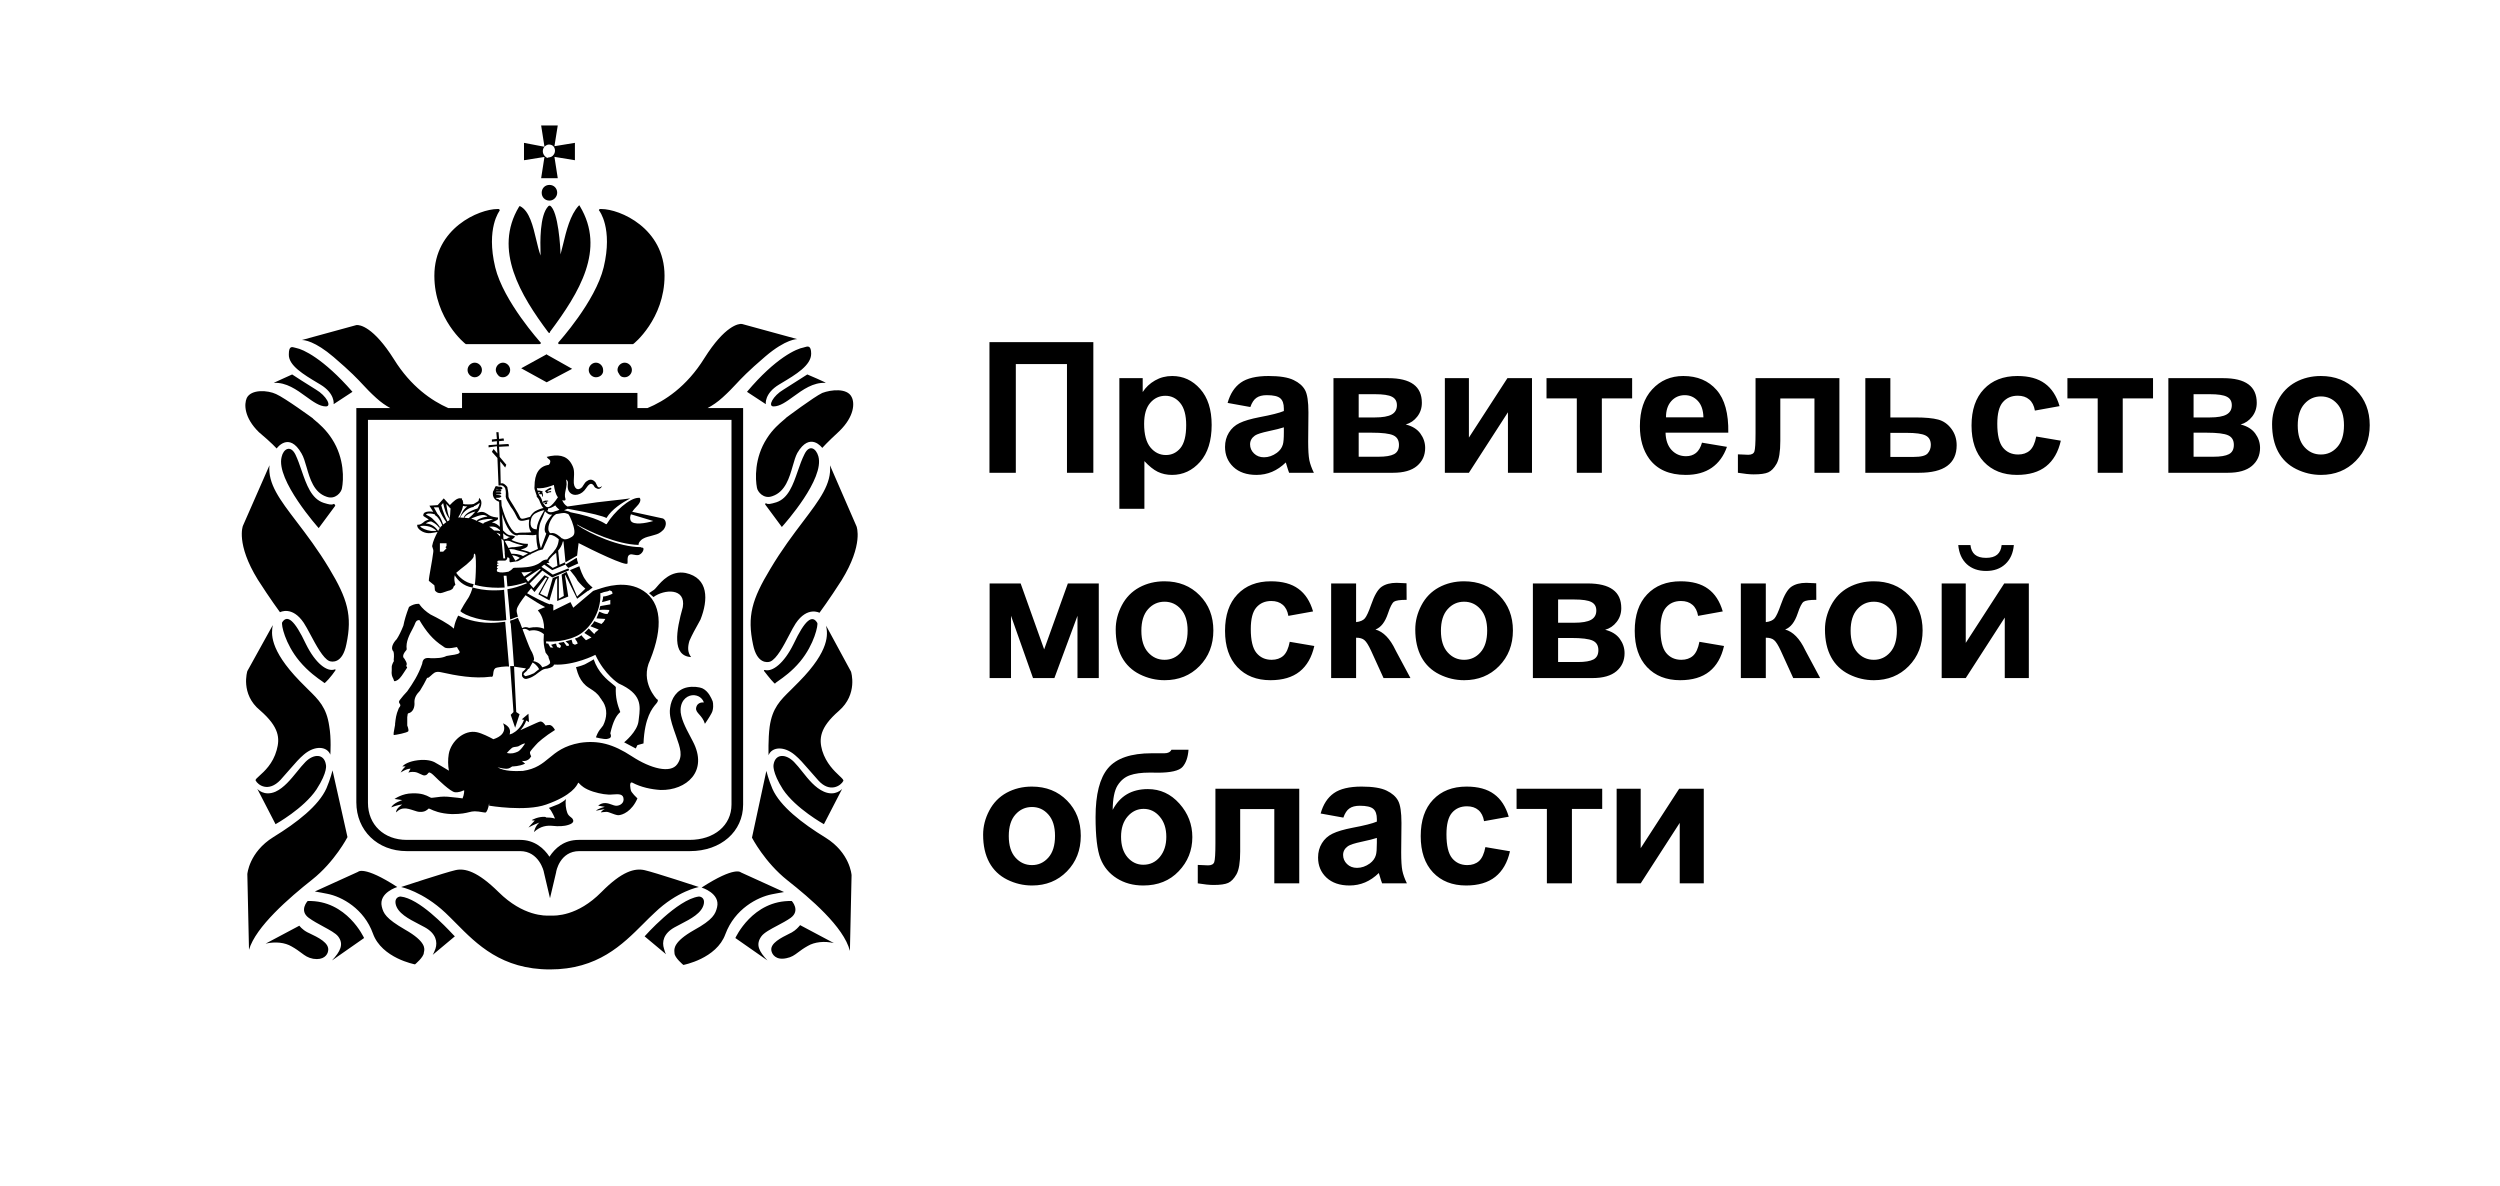 <?xml version="1.0" encoding="UTF-8"?> <svg xmlns="http://www.w3.org/2000/svg" width="137" height="65" viewBox="0 0 137 65" fill="none"><g clip-path="url(#clip0_4505_5608)"><path fill-rule="evenodd" clip-rule="evenodd" d="M29.655 9.764H30.565L30.383 8.596L31.505 8.78V7.828L30.383 8.012L30.565 6.875H29.655L29.837 8.043L28.715 7.828V8.78L29.836 8.601L29.655 9.764ZM29.746 8.289C29.746 8.197 29.776 8.104 29.837 8.043C29.897 7.981 29.988 7.92 30.079 7.92C30.17 7.92 30.261 7.951 30.322 8.012C30.383 8.074 30.413 8.166 30.413 8.258C30.413 8.35 30.383 8.443 30.291 8.535C30.231 8.596 30.14 8.627 30.049 8.627C30.019 8.689 29.928 8.627 29.867 8.566C29.806 8.504 29.746 8.412 29.746 8.289ZM29.958 19.414L28.563 20.182L29.958 20.95L31.353 20.212L29.988 19.444L29.958 19.414ZM23.136 28.809V28.817C23.136 28.817 23.625 28.765 23.915 29.094H23.621C23.348 29.063 23.105 28.94 23.015 28.848C23.063 28.838 23.102 28.825 23.136 28.809ZM23.624 28.573C23.657 28.586 23.933 28.709 24.076 28.94L24.106 28.879C23.983 28.691 23.818 28.533 23.725 28.449C23.692 28.404 23.601 28.331 23.348 28.202C23.348 28.171 23.378 28.171 23.378 28.171C23.465 28.113 23.691 28.139 23.843 28.194L23.833 28.233C23.833 28.233 24.03 28.29 24.234 28.788C24.168 28.848 24.11 28.91 24.076 28.971C24.06 29.002 24.04 29.04 24.017 29.083L24.012 29.094H24.008C23.796 28.77 23.517 28.696 23.331 28.685C23.412 28.631 23.496 28.579 23.624 28.573ZM24.035 27.803C24.116 28.12 24.362 28.481 24.46 28.613C24.406 28.65 24.345 28.695 24.285 28.744C24.171 28.399 24.06 28.241 23.979 28.17L23.773 27.803H24.035ZM24.284 27.568C24.336 27.811 24.45 28.264 24.638 28.424C24.628 28.477 24.621 28.51 24.621 28.51C24.621 28.51 24.58 28.534 24.52 28.573C24.434 28.417 24.246 27.988 24.18 27.686L24.284 27.568ZM24.682 27.864L24.696 27.85C24.689 27.883 24.684 27.919 24.682 27.956C24.682 28.123 24.66 28.29 24.643 28.396C24.552 28.25 24.504 27.939 24.462 27.671L24.453 27.611L24.682 27.864ZM24.439 30.077L24.409 30.108L24.379 30.139L24.349 30.169L24.318 30.2L24.288 30.23H24.258H24.227H24.197H24.167H24.136H24.106V30.2V30.169V30.139V30.108V30.077V30.047V30.016V29.985V29.954V29.924V29.893V29.862V29.831V29.8V29.77H24.136H24.167H24.197H24.227H24.258H24.288H24.318H24.349H24.379H24.409H24.439H24.47V29.8V29.831V29.862V29.893V29.924L24.439 29.954L24.409 29.985L24.47 30.047L24.439 30.077ZM25.373 27.722C25.421 27.74 25.511 27.751 25.611 27.755C25.411 27.881 25.295 28.137 25.228 28.294C25.211 28.312 25.194 28.339 25.182 28.36C25.136 28.357 25.107 28.356 25.107 28.356C25.107 28.356 25.322 28.037 25.373 27.722ZM25.944 27.741C25.991 27.733 26.028 27.723 26.046 27.711C26.117 27.675 26.167 27.639 26.208 27.61C26.238 27.588 26.264 27.57 26.289 27.557C26.289 27.613 26.252 27.725 26.169 27.862C25.958 27.93 25.474 28.106 25.415 28.374C25.343 28.369 25.274 28.365 25.22 28.362C25.31 28.163 25.572 27.828 25.986 27.772L25.944 27.741ZM26.653 28.264C26.671 28.276 26.688 28.289 26.706 28.303L26.713 28.308C26.336 28.354 26.137 28.51 26.137 28.51L26.159 28.553C26.01 28.485 25.882 28.43 25.834 28.418C25.83 28.416 25.823 28.415 25.816 28.413C26.411 28.172 26.502 28.203 26.653 28.264ZM26.976 28.44L26.984 28.441C26.995 28.444 27.005 28.447 27.017 28.448C26.972 28.464 26.92 28.486 26.868 28.509C26.814 28.532 26.76 28.556 26.714 28.571C26.491 28.656 26.473 28.663 26.495 28.711C26.395 28.663 26.286 28.611 26.184 28.564C26.255 28.534 26.569 28.415 26.976 28.44ZM27.399 29.052L27.4 29.096C27.297 29.075 27.18 29.072 27.077 29.074C26.982 28.989 26.884 28.911 26.805 28.865C27.086 28.826 27.24 28.902 27.399 29.052ZM27.409 29.396C27.361 29.346 27.288 29.272 27.206 29.193C27.274 29.213 27.343 29.24 27.405 29.272L27.409 29.396ZM27.684 30.722C27.775 30.692 27.805 30.599 27.805 30.538C27.809 30.537 27.812 30.538 27.816 30.537C27.852 30.544 27.889 30.563 27.92 30.607C27.925 30.635 27.923 30.667 27.921 30.697C27.919 30.732 27.917 30.765 27.927 30.784L27.957 30.815L28.381 30.753C28.724 30.556 28.898 30.457 29.038 30.384H29.079C29.097 30.366 29.104 30.358 29.107 30.349C29.22 30.293 29.323 30.247 29.503 30.169L29.746 30.108L30.112 29.309H30.14C30.319 29.309 30.511 29.454 30.622 29.554C30.599 29.872 30.466 30.085 30.383 30.169C30.352 30.23 30.291 30.293 30.231 30.354C30.14 30.446 30.049 30.538 29.988 30.661C29.837 30.661 29.715 30.722 29.625 30.815C29.602 30.826 29.579 30.842 29.555 30.859C29.515 30.887 29.469 30.918 29.412 30.937C29.104 31.094 28.618 31.104 28.342 31.11C28.238 31.112 28.164 31.113 28.139 31.122C28.116 31.133 28.102 31.148 28.084 31.168C28.054 31.202 28.011 31.248 27.896 31.307C27.866 31.337 27.835 31.337 27.805 31.337C27.654 31.367 27.441 31.398 27.29 31.337C27.259 31.337 27.229 31.307 27.229 31.275V31.244C27.229 31.244 27.229 31.183 27.259 31.183C27.259 31.183 27.29 31.183 27.29 31.152C27.29 31.152 27.229 31.152 27.229 31.091C27.229 31.033 27.266 31.024 27.292 31.017C27.308 31.013 27.32 31.01 27.32 30.999C27.32 30.968 27.229 30.968 27.229 30.968C27.229 30.937 27.259 30.876 27.259 30.876H27.32V30.845C27.32 30.845 27.229 30.876 27.259 30.753C27.259 30.753 27.29 30.722 27.32 30.722H27.684ZM27.57 29.597L27.604 29.649L27.662 30.293C27.659 30.293 27.657 30.293 27.654 30.293L27.684 30.599H27.581L27.477 29.518L27.57 29.597ZM27.933 29.65C28.113 29.742 28.446 29.849 28.685 29.893C28.595 29.923 28.445 29.953 28.206 29.984C28.148 29.981 27.999 29.979 27.868 30.032L27.663 29.652C27.726 29.625 27.83 29.625 27.933 29.65ZM27.597 29.567L27.59 29.57L27.571 29.221C27.683 29.324 27.805 29.41 27.957 29.431C27.942 29.431 27.926 29.439 27.911 29.447C27.896 29.454 27.881 29.462 27.866 29.462L27.805 29.493V29.522C27.733 29.526 27.664 29.54 27.613 29.56L27.593 29.524L27.597 29.567ZM28.487 30.572C28.405 30.621 28.328 30.672 28.26 30.722L28.239 30.72C28.204 30.665 28.132 30.55 28.062 30.423C28.186 30.438 28.347 30.477 28.487 30.572ZM28.021 30.346C27.984 30.274 27.95 30.203 27.927 30.139L27.902 30.094C27.969 30.082 28.048 30.092 28.113 30.1C28.137 30.103 28.159 30.106 28.178 30.107C28.204 30.119 28.245 30.131 28.311 30.149C28.332 30.155 28.355 30.162 28.381 30.169C28.512 30.196 28.8 30.268 28.936 30.327C28.84 30.374 28.747 30.422 28.659 30.472C28.456 30.358 28.188 30.343 28.021 30.346ZM28.321 29.339C28.351 29.339 28.381 29.339 28.412 29.309H28.745C28.803 29.309 28.873 29.314 28.945 29.318L28.946 29.318C29.106 29.329 29.279 29.34 29.37 29.304C29.378 29.306 29.385 29.307 29.391 29.307C29.385 29.579 29.417 29.831 29.48 30.081C29.338 30.14 29.192 30.204 29.049 30.272C28.965 30.226 28.797 30.175 28.533 30.108C28.715 30.077 28.836 30.016 28.897 29.954C28.927 29.893 28.927 29.862 28.927 29.862V29.8H28.867C28.574 29.8 28.226 29.686 28.038 29.595L28.044 29.571C28.152 29.506 28.23 29.401 28.23 29.401C28.23 29.401 28.109 29.339 28.017 29.339C27.829 29.339 27.712 29.218 27.581 29.083L27.563 29.063L27.514 28.169C27.749 28.969 28.058 29.339 28.321 29.339ZM29.102 28.448H29.109V28.418C29.14 28.294 29.261 28.172 29.322 28.141C29.561 28.01 29.733 27.971 29.831 27.959L29.746 28.111C29.685 28.202 29.503 28.541 29.443 28.786C29.429 28.863 29.419 28.938 29.411 29.012L29.405 29.011C29.268 28.997 28.98 28.967 29.102 28.448ZM29.716 27.465L29.707 27.437C29.679 27.349 29.643 27.238 29.534 27.127V27.096C29.514 27.057 29.495 27.008 29.478 26.957C29.485 26.962 29.493 26.968 29.503 26.973H29.595C29.579 26.988 29.572 27.004 29.564 27.019C29.556 27.035 29.549 27.05 29.534 27.065C29.564 27.096 29.625 27.096 29.655 27.065L29.685 27.096C29.746 27.281 29.776 27.281 29.746 27.065C29.746 27.05 29.738 27.035 29.731 27.019C29.723 27.004 29.716 26.988 29.716 26.973C29.746 26.943 29.746 26.912 29.685 26.912C29.598 26.882 29.539 26.881 29.454 26.881C29.44 26.834 29.429 26.789 29.422 26.749C29.471 26.758 29.524 26.758 29.564 26.758C29.837 26.758 30.11 26.666 30.352 26.573C30.39 26.822 30.44 27.082 30.574 27.251C30.165 27.864 29.986 27.862 29.867 27.711C29.807 27.649 29.746 27.557 29.716 27.465ZM30.413 28.018C30.221 28.102 30.054 28.084 29.956 27.966L30.019 27.987L30.039 27.861C30.169 27.848 30.303 27.783 30.43 27.693C30.473 27.773 30.573 27.862 30.656 27.936L30.657 27.936C30.58 27.97 30.486 28 30.413 28.018ZM29.936 29.239L29.655 30.016L29.631 30.024C29.526 29.652 29.479 29.274 29.564 28.817C29.583 28.684 29.66 28.516 29.723 28.377C29.761 28.292 29.795 28.218 29.807 28.171L29.867 28.018C29.972 28.125 30.078 28.231 30.261 28.197L30.231 28.233C30.231 28.233 29.898 28.602 29.867 28.848C29.814 29.083 29.876 29.19 29.936 29.239ZM30.898 28.111C30.979 28.111 31.046 28.138 31.091 28.156C31.114 28.165 31.131 28.171 31.141 28.171C31.262 28.326 31.444 28.786 31.474 29.063C31.505 29.339 31.383 29.401 31.201 29.493C31.141 29.524 31.05 29.555 30.959 29.555C30.926 29.555 30.894 29.546 30.866 29.538C30.867 29.533 30.867 29.529 30.868 29.524L30.787 29.503C30.696 29.413 30.423 29.16 30.201 29.216H30.14C30.132 29.2 30.122 29.186 30.112 29.172C30.082 29.13 30.049 29.084 30.049 28.971C30.049 28.664 30.261 28.356 30.352 28.264L30.474 28.171C30.499 28.171 30.555 28.161 30.621 28.149C30.715 28.131 30.827 28.111 30.898 28.111ZM30.291 31.122L29.948 30.867C29.985 30.853 30.027 30.845 30.079 30.845H30.11L30.049 30.753C30.109 30.632 30.198 30.541 30.288 30.45L30.291 30.446C30.322 30.415 30.352 30.392 30.383 30.369C30.413 30.346 30.443 30.323 30.474 30.293L30.476 30.29L30.547 31.004L30.291 31.122ZM28.939 31.88L28.806 31.689L29.589 31.172L29.633 31.203L28.939 31.88ZM28.572 31.359C28.769 31.371 28.971 31.356 29.168 31.303L28.719 31.599L28.572 31.359ZM25.681 28.395C25.612 28.388 25.529 28.382 25.448 28.376C25.502 28.229 25.82 28.075 26.052 28.031C25.96 28.149 25.837 28.275 25.681 28.395ZM34.575 28.183L35.8 28.551C35.367 28.68 34.711 28.784 34.567 28.541C34.51 28.425 34.526 28.3 34.575 28.183ZM30.062 35.98L30.049 35.978C30.062 36.058 30.087 36.115 30.108 36.163C30.136 36.227 30.157 36.277 30.14 36.346C30.11 36.407 29.958 36.5 29.837 36.53C29.795 36.539 29.756 36.552 29.718 36.569C29.578 36.317 29.35 36.248 29.225 36.23C29.239 36.204 29.252 36.18 29.261 36.162C29.291 36.07 29.2 35.793 29.079 35.608C28.987 35.423 28.791 34.903 28.636 34.488C28.765 34.424 28.872 34.486 28.926 34.517C28.941 34.526 28.952 34.533 28.957 34.533L28.988 34.564H29.018C29.254 34.511 29.536 34.527 29.804 34.751C29.762 35.232 29.824 35.467 29.868 35.633C29.88 35.68 29.891 35.722 29.898 35.762C29.898 35.762 29.981 35.864 30.062 35.98ZM29.928 35.147C29.928 35.147 30.747 35.24 31.565 34.871C32.263 34.564 32.96 33.58 32.899 32.505H32.93L33.021 32.474C33.074 32.447 33.127 32.438 33.183 32.428C33.255 32.416 33.33 32.403 33.415 32.351L33.536 32.412C33.536 32.412 33.567 32.505 33.567 32.535C33.445 32.597 33.203 32.689 33.051 32.689C33.051 32.779 33.035 32.837 33.014 32.909C33.006 32.936 32.998 32.964 32.99 32.996C33.142 32.965 33.445 32.874 33.445 32.874V33.119L32.899 33.212C32.884 33.242 32.877 33.281 32.869 33.319C32.861 33.358 32.854 33.396 32.839 33.427C33.051 33.396 33.385 33.427 33.385 33.427V33.488L33.294 33.642C33.177 33.666 33.026 33.599 32.92 33.552C32.888 33.538 32.86 33.526 32.839 33.519C32.812 33.587 32.785 33.648 32.761 33.704C32.731 33.775 32.704 33.836 32.687 33.888L33.172 33.918L33.081 34.072L32.96 34.195L32.566 34.041C32.505 34.164 32.445 34.226 32.354 34.318C32.596 34.41 32.809 34.502 32.809 34.502L32.627 34.656L32.566 34.748L32.263 34.441C32.21 34.494 32.157 34.548 32.11 34.596L32.109 34.597L32.02 34.686L32.414 34.933L32.232 35.024L32.111 35.086C31.959 34.933 31.899 34.871 31.869 34.809L31.865 34.812C31.775 34.873 31.685 34.933 31.596 34.963C31.565 34.979 31.558 34.979 31.55 34.979C31.543 34.979 31.535 34.979 31.505 34.994L31.626 35.178L31.656 35.271L31.505 35.332L31.383 35.271L31.323 35.056C31.262 35.071 31.208 35.086 31.155 35.102C31.102 35.117 31.049 35.132 30.989 35.147C31.08 35.209 31.171 35.301 31.171 35.301V35.394H31.05C31.023 35.353 30.996 35.318 30.972 35.287C30.942 35.247 30.915 35.213 30.898 35.178C30.842 35.193 30.792 35.2 30.746 35.208C30.692 35.216 30.644 35.224 30.595 35.24L30.747 35.394L30.686 35.517L30.625 35.485C30.565 35.485 30.534 35.455 30.534 35.455C30.534 35.455 30.474 35.332 30.474 35.271C30.403 35.271 30.342 35.292 30.292 35.309C30.256 35.321 30.226 35.332 30.201 35.332C30.231 35.393 30.322 35.485 30.322 35.485H30.17L30.11 35.393C30.098 35.37 30.087 35.35 30.077 35.334C30.061 35.308 30.049 35.289 30.049 35.271C30.026 35.271 30.003 35.266 29.983 35.262C29.951 35.256 29.928 35.252 29.928 35.271V35.147ZM29.443 36.745C29.412 36.766 29.385 36.79 29.359 36.814C29.305 36.861 29.251 36.909 29.17 36.93C29.048 36.991 28.927 37.022 28.806 37.053C28.776 37.053 28.745 37.022 28.715 36.991C28.685 36.991 28.685 36.93 28.715 36.899L28.745 36.868C28.805 36.828 28.879 36.76 28.948 36.648L28.988 36.653C28.988 36.653 29.1 36.458 29.185 36.305C29.264 36.344 29.429 36.449 29.543 36.671C29.509 36.695 29.476 36.72 29.443 36.745ZM23.59 29.216C23.776 29.191 23.89 29.171 23.963 29.154C23.966 29.158 23.968 29.162 23.971 29.166L23.972 29.168C23.864 29.374 23.725 29.657 23.681 29.923C23.681 29.944 23.692 29.972 23.704 30.005C23.729 30.071 23.762 30.16 23.742 30.262C23.713 30.511 23.657 30.83 23.605 31.119C23.549 31.436 23.499 31.716 23.499 31.829L23.803 32.075C23.803 32.075 23.833 32.259 23.833 32.351C23.894 32.443 23.985 32.505 24.136 32.505C24.186 32.505 24.29 32.468 24.398 32.43C24.489 32.398 24.583 32.365 24.652 32.351C24.682 32.351 24.712 32.321 24.712 32.321C24.803 32.29 24.834 32.228 24.864 32.136L24.881 32.119L24.905 32.095C24.922 32.078 24.938 32.061 24.955 32.044C24.904 31.891 24.875 31.694 24.919 31.526C25.067 31.771 25.367 32.118 25.895 32.197C25.865 32.321 25.774 32.628 25.592 32.874C25.447 33.094 25.379 33.217 25.296 33.367L25.295 33.367C25.274 33.405 25.252 33.445 25.228 33.488C25.41 33.703 26.532 34.164 27.744 33.98L27.623 32.321C27.411 32.351 27.229 32.351 27.047 32.351C26.508 32.351 26.151 32.259 25.988 32.218C25.94 32.205 25.909 32.197 25.895 32.197L25.956 32.013C25.45 31.927 25.134 31.589 24.999 31.391C25.108 31.299 25.392 31.059 25.561 30.937C25.972 30.587 25.967 30.502 25.963 30.438C25.961 30.412 25.96 30.389 25.986 30.354C26.137 30.169 26.077 31.798 26.016 32.044C26.016 32.044 26.653 32.259 27.654 32.197L27.601 31.552H27.757C27.769 31.673 27.787 31.876 27.805 32.136C28.147 32.107 28.463 32.024 28.827 31.912L28.875 31.961C28.462 32.139 28.163 32.229 27.805 32.29C27.866 32.843 27.927 33.58 27.957 33.949C28.01 33.936 28.069 33.91 28.132 33.883C28.211 33.849 28.296 33.813 28.381 33.795C28.375 33.77 28.367 33.743 28.36 33.715C28.33 33.61 28.297 33.493 28.321 33.396C28.337 33.244 28.582 32.898 28.8 32.617C28.846 32.646 28.901 32.682 28.962 32.721C29.212 32.883 29.571 33.115 29.873 33.268C29.825 33.289 29.777 33.307 29.733 33.324C29.622 33.367 29.527 33.403 29.473 33.458C29.473 33.458 29.814 33.754 29.819 34.458C29.583 34.358 29.302 34.342 28.988 34.41C28.939 34.385 28.793 34.322 28.612 34.424C28.571 34.315 28.534 34.215 28.503 34.133C28.472 34.072 28.412 33.949 28.381 33.857C28.347 33.871 28.315 33.884 28.283 33.898C28.174 33.944 28.074 33.987 27.957 34.01C27.957 34.103 27.957 34.164 27.987 34.164C28.043 34.731 28.151 36.267 28.167 36.5H27.957L28.139 39.02L27.987 39.173L28.23 39.88L28.472 39.142L28.29 39.02L28.171 36.531L28.822 36.628C28.783 36.682 28.743 36.72 28.711 36.75C28.701 36.76 28.692 36.768 28.685 36.776C28.673 36.788 28.661 36.795 28.652 36.801C28.636 36.811 28.624 36.819 28.624 36.838C28.594 36.93 28.594 37.022 28.624 37.083C28.685 37.176 28.745 37.206 28.836 37.206C28.988 37.176 29.139 37.114 29.23 37.053C29.308 37.013 29.373 36.961 29.434 36.913C29.468 36.886 29.501 36.86 29.534 36.838C29.655 36.745 29.746 36.684 29.867 36.653C30.019 36.653 30.322 36.561 30.352 36.439C30.355 36.431 30.357 36.425 30.359 36.418C31.473 36.483 32.626 35.885 32.626 35.885C33.142 36.991 33.9 37.453 33.9 37.453C35.179 38.029 35.099 38.659 35.009 39.368C35.003 39.416 34.997 39.464 34.992 39.512C34.931 40.095 34.203 40.679 34.203 40.679L34.84 41.017L34.931 40.832L35.264 40.74C35.323 39.308 35.754 38.803 35.946 38.578L35.962 38.559C36.144 38.344 35.992 38.313 35.992 38.313C35.992 38.313 35.052 37.36 35.628 36.162C36.356 34.349 36.235 33.027 35.264 32.382C34.326 31.758 33.133 32.168 32.809 32.28L32.778 32.29C32.748 32.29 32.687 32.321 32.687 32.321C32.687 32.321 32.566 32.351 32.505 32.382L31.414 33.303L31.262 32.996L30.322 33.458V33.15L30.17 33.089L30.167 33.092L30.158 33.099C30.151 33.105 30.144 33.11 30.138 33.116L30.135 33.118C29.777 33.003 29.176 32.674 28.884 32.509C28.984 32.383 29.069 32.281 29.111 32.231L29.291 32.443L29.898 31.644L29.988 31.675L29.503 32.566L30.11 32.904L30.443 31.767L30.534 31.675V32.935L31.141 32.689L30.959 31.521H30.989L31.626 32.812L32.221 32.374L32.227 32.378L32.232 32.382L32.475 32.197C32.323 32.075 32.141 31.89 32.081 31.767C32.081 31.767 31.929 31.613 31.747 31.03L31.232 31.244L31.268 31.289C31.412 31.463 31.573 31.659 31.656 31.829C31.656 31.829 31.841 32.058 32.076 32.259L31.626 32.689L31.05 31.337L30.777 31.49L30.898 32.658L30.625 32.812V31.552L30.292 31.675L29.988 32.719L29.594 32.535L30.079 31.644L29.837 31.521L29.23 32.228L29.016 31.984L29.724 31.267L30.261 31.644L31.201 31.244L31.141 31.152L30.292 31.49L29.67 31.062C29.697 31.043 29.721 31.024 29.746 30.999L29.773 30.978L29.786 30.968L29.803 30.955L29.823 30.94L30.261 31.244L30.989 30.937L30.991 30.936L30.988 30.931L30.959 30.815L30.664 30.95L30.586 30.172C30.686 30.056 30.798 29.891 30.846 29.669C30.857 29.671 30.868 29.672 30.879 29.673L30.989 30.815L31.626 30.446C31.637 30.305 31.659 30.137 31.681 29.964L31.681 29.963L31.682 29.962C31.69 29.895 31.699 29.827 31.708 29.76C32.447 30.145 34.334 31.059 34.385 30.876C34.394 30.841 34.393 30.791 34.391 30.737C34.388 30.599 34.385 30.428 34.537 30.384C34.594 30.37 34.658 30.383 34.73 30.397C34.809 30.413 34.896 30.431 34.992 30.415C35.204 30.354 35.325 30.077 35.234 30.016C35.143 30.016 35.113 29.984 35.113 29.984C33.935 29.984 32.328 29.26 31.626 28.768C31.624 28.759 31.623 28.751 31.621 28.743C32.305 29.127 33.801 29.833 34.992 29.862C34.992 29.77 35.022 29.708 35.113 29.616C35.249 29.478 35.453 29.426 35.624 29.383C35.681 29.368 35.734 29.355 35.78 29.339C35.815 29.328 35.849 29.318 35.882 29.309C36.024 29.269 36.16 29.231 36.356 29.032C36.549 28.793 36.515 28.508 36.349 28.427L36.356 28.418L34.658 28.049L34.626 28.081C34.714 27.931 34.839 27.804 34.901 27.741C35.174 27.465 35.083 27.311 35.052 27.281H34.992C34.506 27.281 33.657 28.049 33.263 28.694C33.263 28.724 33.233 28.724 33.233 28.724H33.203C33.203 28.724 32.711 28.344 31.25 28.069C31.242 28.06 31.236 28.053 31.232 28.049H31.201C31.231 28.049 31.173 28.019 30.911 27.959C30.977 27.935 31.05 27.906 31.108 27.88C32.442 28.118 33.084 28.296 33.233 28.387C33.536 27.895 34.082 27.557 34.537 27.311C34.304 27.347 33.977 27.384 33.592 27.426C33.324 27.456 33.028 27.488 32.717 27.526L31.095 27.757C30.946 27.673 30.859 27.532 30.809 27.411C30.846 27.422 30.885 27.431 30.928 27.434C30.928 27.434 30.959 27.403 30.989 27.403V27.342C30.93 27.181 30.961 27.034 30.998 26.857C31.018 26.763 31.039 26.66 31.05 26.543C31.05 26.449 31.04 26.361 31.023 26.278L31.05 26.297C31.132 26.364 31.125 26.439 31.116 26.539C31.108 26.622 31.099 26.723 31.141 26.85C31.292 27.219 31.747 27.188 32.02 26.881C32.048 26.853 32.078 26.809 32.112 26.761C32.226 26.599 32.372 26.391 32.535 26.605C32.566 26.666 32.596 26.728 32.687 26.758C32.839 26.85 32.96 26.728 32.99 26.636C32.798 26.781 32.758 26.695 32.689 26.546C32.671 26.507 32.651 26.464 32.626 26.42C32.535 26.328 32.384 26.205 32.172 26.359C32.086 26.402 32.03 26.491 31.973 26.584C31.95 26.622 31.925 26.661 31.899 26.697C31.656 26.943 31.414 26.758 31.444 26.328C31.474 25.805 31.474 25.682 31.292 25.375C31.019 24.945 30.565 24.883 29.958 25.037C30.003 25.106 30.048 25.14 30.084 25.168C30.145 25.214 30.178 25.24 30.14 25.375C30.127 25.415 30.098 25.448 30.068 25.474C29.55 25.551 29.291 25.948 29.291 26.666C29.268 26.759 29.316 26.889 29.366 27.028C29.382 27.07 29.398 27.114 29.412 27.157V27.188V27.219C29.534 27.342 29.564 27.434 29.594 27.526C29.607 27.552 29.618 27.576 29.629 27.599C29.67 27.688 29.704 27.76 29.776 27.833H29.806L29.809 27.833C29.688 27.856 29.52 27.91 29.321 28.018C29.23 28.08 29.109 28.202 29.049 28.326C29.033 28.326 29.011 28.333 28.988 28.341C28.965 28.348 28.942 28.356 28.927 28.356C28.906 28.362 28.885 28.368 28.865 28.375C28.685 28.428 28.557 28.467 28.503 28.356C28.442 28.213 28.354 28.069 28.267 27.926C28.223 27.854 28.179 27.782 28.139 27.711C28.017 27.526 27.866 27.281 27.866 27.219C27.866 27.157 27.866 26.973 27.805 26.728V26.697C27.805 26.697 27.684 26.512 27.532 26.482C27.51 26.482 27.47 26.482 27.439 26.495L27.411 25.283L27.684 25.621L27.745 25.468L27.381 25.037L27.35 24.484L27.896 24.454L27.866 24.33L27.35 24.361V24.177L27.623 24.146L27.593 24.023L27.35 24.054L27.32 23.685H27.199L27.229 24.054L26.956 24.084V24.207L27.229 24.177V24.361L26.805 24.392H26.774V24.515L27.229 24.454L27.259 24.852L27.047 24.607L26.956 24.761L27.259 25.099L27.32 26.605H27.441L27.44 26.557L27.472 26.605H27.502C27.563 26.605 27.654 26.697 27.684 26.758C27.731 26.926 27.723 27.056 27.717 27.15C27.716 27.176 27.714 27.199 27.714 27.219C27.714 27.311 27.805 27.465 27.987 27.772C28.139 27.956 28.26 28.202 28.351 28.387C28.412 28.51 28.503 28.541 28.594 28.541C28.683 28.541 28.803 28.511 28.922 28.48L28.927 28.479C28.954 28.479 28.98 28.473 29.004 28.467C28.944 28.845 29.02 29.053 29.122 29.168C29.008 29.186 28.855 29.186 28.715 29.186C28.563 29.186 28.442 29.186 28.351 29.216C28.097 29.274 27.712 28.56 27.489 27.718L27.472 27.403H27.35V27.373C27.335 27.373 27.297 27.357 27.259 27.342C27.222 27.326 27.184 27.311 27.169 27.311L27.199 27.28H27.29C27.381 27.28 27.472 27.25 27.472 27.188C27.472 27.157 27.381 27.127 27.29 27.127H27.229H27.199V27.096H27.29C27.35 27.096 27.472 27.096 27.472 27.035C27.472 27.015 27.46 27.008 27.444 26.998C27.434 26.992 27.423 26.984 27.411 26.973H27.169L27.199 26.942H27.411C27.441 26.942 27.472 26.912 27.472 26.881C27.472 26.862 27.46 26.855 27.445 26.845C27.435 26.838 27.423 26.831 27.411 26.819H27.199V26.788C27.29 26.819 27.381 26.819 27.441 26.819C27.502 26.819 27.532 26.788 27.532 26.758C27.532 26.697 27.441 26.666 27.35 26.666H27.29L27.229 26.636C27.229 26.636 27.199 26.666 27.169 26.636C27.138 26.682 27.115 26.735 27.093 26.789C27.07 26.843 27.047 26.896 27.017 26.942C26.956 27.28 27.169 27.434 27.35 27.496V27.407L27.394 28.872C27.28 28.752 27.148 28.654 26.956 28.633C27.224 28.51 27.277 28.485 27.287 28.449C27.29 28.44 27.29 28.43 27.29 28.418V28.356H27.229C26.956 28.326 26.835 28.264 26.714 28.171L26.689 28.156C26.548 28.07 26.424 27.994 26.137 28.111C26.501 27.68 26.35 27.403 26.35 27.403L26.259 27.281L26.228 27.434C26.228 27.457 26.158 27.499 26.057 27.558C26.026 27.577 25.991 27.597 25.956 27.618C25.896 27.649 25.454 27.649 25.383 27.62C25.386 27.544 25.377 27.47 25.349 27.403C25.346 27.397 25.335 27.391 25.319 27.388L25.319 27.379L25.319 27.373V27.311H25.258C25.064 27.255 24.819 27.508 24.686 27.645L24.669 27.662L24.652 27.68L24.318 27.311L23.985 27.68L23.53 27.711L23.742 28.049C23.59 28.018 23.408 28.018 23.287 28.08C23.226 28.111 23.196 28.171 23.196 28.233V28.264L23.226 28.294C23.257 28.315 23.29 28.335 23.324 28.356C23.391 28.397 23.459 28.438 23.499 28.479C23.348 28.51 23.257 28.571 23.196 28.633C23.183 28.642 23.17 28.651 23.157 28.66C23.085 28.711 23.022 28.756 22.893 28.756H22.863V28.786C22.863 28.817 22.863 28.848 22.893 28.909C22.984 29.063 23.257 29.247 23.59 29.216ZM21.589 37.298C21.589 37.329 21.619 37.329 21.65 37.329C21.861 37.268 21.983 37.084 22.104 36.901L22.105 36.899C22.165 36.807 22.226 36.715 22.287 36.623C22.317 36.592 22.317 36.561 22.287 36.53L22.256 36.5C22.328 36.378 22.267 36.276 22.208 36.177C22.193 36.152 22.178 36.126 22.165 36.1L22.135 36.07C22.105 36.039 22.014 35.916 22.256 35.639C22.256 35.639 22.287 35.608 22.287 35.578C22.226 35.178 22.438 34.779 22.62 34.441C22.647 34.386 22.674 34.332 22.701 34.277L22.711 34.256C22.716 34.243 22.721 34.23 22.726 34.217C22.778 34.083 22.818 33.98 22.984 33.98C23.348 34.594 23.712 35.056 24.288 35.424C24.288 35.424 24.379 35.517 24.5 35.517C24.635 35.536 24.882 35.493 25.042 35.459C25.078 35.53 25.119 35.601 25.167 35.67C25.279 35.829 24.976 35.87 24.712 35.906C24.62 35.919 24.532 35.931 24.47 35.947C24.227 36.07 23.924 36.07 23.621 36.07C23.226 36.008 23.166 36.162 23.135 36.377C22.923 36.991 22.62 37.453 22.317 37.883C22.166 38.036 22.045 38.189 21.924 38.342L21.923 38.344C21.892 38.374 21.862 38.436 21.862 38.466C21.862 38.497 21.892 38.559 21.923 38.589C21.96 38.664 21.929 38.705 21.892 38.754C21.869 38.784 21.843 38.818 21.832 38.866C21.71 39.142 21.68 39.388 21.65 39.665V39.727C21.642 39.77 21.632 39.824 21.621 39.881C21.585 40.065 21.543 40.28 21.589 40.28C21.65 40.28 22.347 40.157 22.378 40.064C22.408 39.972 22.317 39.757 22.317 39.757V39.296C22.326 39.259 22.33 39.224 22.333 39.194C22.34 39.126 22.345 39.081 22.408 39.081C22.62 39.02 22.741 38.773 22.711 38.466C22.711 38.252 22.802 38.067 23.014 37.852C23.166 37.606 23.287 37.391 23.408 37.145C23.464 37.164 23.532 37.102 23.617 37.022C23.671 36.972 23.732 36.916 23.803 36.868C23.894 36.807 24.045 36.807 24.166 36.838C24.985 37.022 25.986 37.206 26.895 37.083C27.009 37.116 27.018 37.026 27.03 36.912C27.041 36.812 27.053 36.694 27.138 36.623C27.199 36.561 27.744 36.5 27.896 36.53L27.684 34.072C27.441 34.103 27.168 34.133 26.895 34.133C26.011 34.133 25.395 33.861 25.149 33.753C25.133 33.746 25.119 33.739 25.107 33.734C24.985 33.98 24.924 34.164 24.894 34.318C24.885 34.356 24.876 34.404 24.87 34.457L24.864 34.441C24.561 34.164 23.954 33.857 23.59 33.673C23.348 33.519 23.135 33.335 22.984 33.119C22.984 33.089 22.953 33.089 22.923 33.089C22.741 33.089 22.59 33.15 22.438 33.242L22.408 33.273C22.256 33.673 22.165 33.98 22.105 34.287C21.983 34.594 21.862 34.84 21.741 35.024C21.559 35.209 21.377 35.517 21.559 35.7C21.589 35.793 21.589 35.885 21.589 35.978C21.589 36.01 21.585 36.041 21.582 36.072C21.575 36.13 21.569 36.183 21.589 36.223C21.528 36.315 21.468 36.469 21.468 36.53V36.715C21.44 36.97 21.489 37.068 21.544 37.178L21.559 37.206C21.559 37.222 21.566 37.237 21.574 37.253C21.582 37.268 21.589 37.283 21.589 37.298ZM35.841 32.321C35.659 32.443 35.568 32.505 35.568 32.505L35.81 32.719C36.387 32.29 37.599 32.197 37.417 33.273C37.054 34.564 36.811 35.946 37.872 36.008C37.66 35.731 37.69 35.424 37.781 35.117C37.929 34.775 38.12 34.434 38.254 34.196C38.312 34.091 38.36 34.006 38.388 33.949C38.812 32.874 38.843 31.675 37.569 31.398C36.773 31.252 36.264 31.845 35.998 32.155C35.93 32.234 35.878 32.295 35.841 32.321ZM33.748 37.667C33.718 38.221 33.839 38.62 33.991 39.02C33.779 39.204 33.597 39.512 33.445 40.187C33.536 40.402 33.445 40.464 33.263 40.495C33.112 40.525 32.596 40.402 32.657 40.402C32.767 40.111 32.846 40.016 32.939 39.902C32.973 39.86 33.01 39.815 33.051 39.757C33.263 39.327 33.294 38.866 33.051 38.466C33.021 38.436 32.998 38.397 32.975 38.359C32.953 38.321 32.93 38.282 32.899 38.252C32.754 37.999 32.538 37.862 32.348 37.741C32.26 37.686 32.178 37.634 32.111 37.575C31.899 37.391 31.747 37.145 31.656 36.868L31.565 36.561C31.565 36.561 31.838 36.5 32.05 36.407C32.293 36.285 32.535 36.131 32.535 36.131C32.773 36.853 33.286 37.263 33.563 37.484C33.675 37.574 33.748 37.632 33.748 37.667ZM32.263 20.274C32.263 20.059 32.445 19.874 32.657 19.874C32.869 19.874 33.051 20.059 33.051 20.274C33.081 20.489 32.899 20.674 32.657 20.674C32.445 20.674 32.263 20.489 32.263 20.274ZM33.839 20.274C33.839 20.366 33.899 20.456 33.959 20.548L33.961 20.551C34.021 20.643 34.112 20.674 34.233 20.674C34.446 20.674 34.628 20.489 34.628 20.274C34.628 20.059 34.446 19.874 34.233 19.874C34.021 19.874 33.839 20.059 33.839 20.274ZM26.016 20.674C25.804 20.674 25.622 20.489 25.622 20.274C25.622 20.059 25.804 19.874 26.016 19.874C26.229 19.874 26.41 20.059 26.41 20.274C26.41 20.489 26.229 20.674 26.016 20.674ZM27.169 20.274C27.169 20.367 27.229 20.489 27.29 20.551C27.35 20.643 27.441 20.674 27.563 20.674C27.775 20.674 27.957 20.489 27.957 20.274C27.957 20.059 27.775 19.874 27.563 19.874C27.35 19.874 27.169 20.059 27.169 20.274ZM28.263 40.926C28.209 40.933 28.152 40.941 28.109 40.955C28.017 40.986 27.775 41.263 27.775 41.263C28.047 41.324 28.199 41.263 28.35 41.202L28.351 41.202C28.533 41.14 28.776 40.74 28.776 40.74C28.677 40.74 28.539 40.821 28.458 40.868C28.439 40.879 28.423 40.888 28.412 40.894C28.38 40.91 28.323 40.918 28.263 40.926ZM22.135 44.305C21.892 44.305 21.71 44.52 21.71 44.52C21.68 44.305 22.044 44.09 22.044 44.09C21.832 44.09 21.438 44.244 21.438 44.244C21.559 43.998 22.044 43.844 22.044 43.844L21.62 43.783C21.62 43.783 22.044 43.476 22.59 43.476C23.112 43.454 23.369 43.59 23.517 43.668C23.575 43.699 23.617 43.721 23.651 43.721C23.689 43.721 23.749 43.712 23.827 43.701C24 43.676 24.258 43.639 24.53 43.66C24.925 43.691 25.349 43.752 25.349 43.752C25.44 43.537 25.44 43.322 25.44 43.322C25.424 43.321 25.408 43.319 25.393 43.317C25.309 43.36 25.125 43.437 24.925 43.414C24.682 43.383 23.985 42.707 23.833 42.554C23.681 42.4 23.56 42.308 23.5 42.338C23.478 42.349 23.464 42.367 23.449 42.388C23.42 42.426 23.386 42.472 23.287 42.492C23.224 42.508 23.135 42.465 23.034 42.416C22.943 42.371 22.842 42.322 22.741 42.308C22.529 42.277 22.378 42.338 22.378 42.338L22.499 42.123C22.256 42.123 21.953 42.338 21.953 42.338C22.044 42.155 22.226 42 22.226 42H22.044C22.165 41.877 22.408 41.724 22.893 41.662C23.378 41.601 23.712 41.693 23.894 41.816C23.99 41.865 24.315 42.06 24.6 42.233C24.547 41.944 24.541 41.627 24.591 41.324C24.712 40.618 25.44 39.972 26.138 40.126C26.419 40.187 26.808 40.384 27.038 40.509C27.912 40.226 27.563 39.635 27.563 39.635C27.957 39.819 27.987 40.034 27.927 40.249C27.971 40.235 28.021 40.217 28.074 40.197C28.267 40.097 28.548 39.883 28.715 39.45L28.594 39.419L28.958 39.112L28.988 39.573L28.836 39.481C28.836 39.481 28.777 39.731 28.513 40.016C28.685 39.941 28.863 39.86 29.024 39.786C29.301 39.659 29.529 39.555 29.594 39.542C29.719 39.517 29.824 39.659 29.874 39.726C29.884 39.741 29.892 39.752 29.898 39.757C29.898 39.757 30.11 39.696 30.201 39.757C30.322 39.819 30.413 40.003 30.413 40.003C29.867 40.341 29.443 40.709 29.352 40.833C29.291 40.894 29.079 41.14 29.049 41.202C29.018 41.294 29.109 41.447 29.109 41.447C28.927 41.786 28.594 41.693 28.594 41.693L28.776 41.847C28.472 42 28.078 42 28.078 42L28.017 42.031C27.85 42.182 27.603 42.125 27.375 42.072C27.338 42.064 27.301 42.056 27.266 42.048C27.637 42.279 28.258 42.263 28.654 42.246C29.363 42.141 29.72 41.847 30.095 41.537C30.49 41.211 30.907 40.867 31.777 40.709C32.778 40.556 33.597 40.771 34.628 41.447C35.659 42.123 36.75 42.4 37.114 41.877C37.432 41.422 37.287 41.013 37.044 40.323C37.008 40.223 36.971 40.116 36.932 40.003L36.915 39.952C36.797 39.595 36.662 39.185 36.72 38.804C36.781 38.282 37.084 37.79 37.66 37.667C37.963 37.606 38.297 37.637 38.509 37.729C38.831 37.892 38.986 38.27 39.039 38.399L39.047 38.417L39.051 38.427C39.053 38.431 39.054 38.433 39.055 38.436C39.085 38.528 39.115 38.866 38.994 39.081C38.903 39.266 38.63 39.665 38.63 39.665C38.554 39.417 38.424 39.271 38.317 39.151C38.212 39.033 38.13 38.941 38.145 38.804C38.206 38.436 38.57 38.497 38.57 38.497C38.539 38.374 38.388 38.129 38.054 38.098C37.721 38.067 37.327 38.313 37.296 38.866C37.272 39.315 37.587 39.907 37.82 40.344C37.874 40.444 37.923 40.537 37.963 40.618C38.843 42.277 37.599 43.322 36.205 43.291C35.689 43.26 35.113 43.137 34.658 42.891C34.446 42.799 34.567 43.291 34.567 43.291C34.567 43.414 34.931 43.752 34.931 43.752C34.628 44.459 34.112 44.674 33.87 44.674C33.746 44.658 33.623 44.611 33.511 44.568C33.404 44.527 33.307 44.49 33.233 44.49C33.112 44.49 32.93 44.52 32.93 44.52C32.96 44.428 33.142 44.336 33.142 44.336C32.99 44.366 32.657 44.428 32.657 44.428C32.778 44.305 33.142 44.213 33.142 44.213L32.778 44.151C33.052 43.92 33.326 44.02 33.535 44.096C33.604 44.121 33.666 44.144 33.718 44.151C33.9 44.183 34.173 44.059 34.173 43.814C34.173 43.506 33.93 43.506 33.567 43.537C33.294 43.568 32.899 43.506 32.505 43.383C32.015 43.225 31.836 43.034 31.751 42.943C31.721 42.911 31.703 42.891 31.687 42.891C31.684 42.894 31.68 42.903 31.673 42.916C31.613 43.042 31.351 43.591 29.928 44.09C28.806 44.49 26.805 44.151 26.805 44.151V44.01C26.77 44.306 26.666 44.499 26.623 44.52C26.593 44.535 26.515 44.521 26.411 44.503C26.299 44.484 26.158 44.459 26.016 44.459C25.902 44.459 25.813 44.481 25.703 44.508C25.521 44.553 25.282 44.613 24.773 44.613C24.109 44.589 23.741 44.414 23.584 44.339C23.54 44.318 23.513 44.305 23.5 44.305C23.493 44.305 23.482 44.315 23.465 44.331C23.405 44.387 23.269 44.514 22.984 44.49C22.909 44.49 22.797 44.453 22.673 44.412C22.497 44.354 22.295 44.287 22.135 44.305ZM31.08 44.52C31.02 44.367 30.959 43.998 31.02 43.783C31.02 43.783 30.959 43.876 30.625 44.059C30.322 44.183 30.08 44.274 30.08 44.274C30.262 44.459 30.413 44.858 30.413 44.858C30.257 44.806 30.078 44.798 29.916 44.797C29.925 44.783 29.913 44.772 29.867 44.766C29.534 44.735 29.14 44.92 29.14 44.951L29.328 44.972L29.323 44.973L29.309 44.977L29.291 44.981C29.14 45.135 28.958 45.35 28.958 45.35C29.231 45.196 29.564 45.073 29.564 45.073C29.322 45.258 29.261 45.597 29.261 45.597C29.625 45.258 29.989 45.227 30.292 45.258C30.595 45.289 30.898 45.289 31.171 45.196C31.444 45.104 31.444 44.981 31.383 44.889C31.372 44.853 31.332 44.822 31.285 44.784C31.211 44.726 31.117 44.652 31.08 44.52ZM29.928 27.526C29.958 27.496 29.988 27.526 29.988 27.587C29.958 27.618 29.898 27.649 29.867 27.618C29.867 27.618 29.837 27.587 29.837 27.557C29.867 27.557 29.898 27.557 29.928 27.526ZM29.928 26.973C29.928 27.004 29.958 27.035 29.988 27.035C30.019 27.004 30.11 26.973 30.201 26.973C30.201 26.966 30.202 26.96 30.203 26.954C30.208 26.931 30.212 26.912 30.14 26.912C30.079 26.943 30.049 26.943 29.988 26.943C30.018 26.881 30.107 26.851 30.197 26.82L30.201 26.819C30.231 26.758 30.201 26.728 30.17 26.728C30.079 26.758 29.988 26.819 29.898 26.881C29.867 26.912 29.867 26.973 29.928 26.973ZM29.867 27.434H30.019C30.049 27.434 30.049 27.465 30.049 27.465C30.002 27.481 29.954 27.497 29.907 27.513C29.863 27.528 29.82 27.543 29.776 27.557C29.746 27.496 29.746 27.465 29.807 27.465C29.822 27.465 29.829 27.457 29.837 27.449C29.845 27.441 29.852 27.434 29.867 27.434ZM30.14 18.184C30.14 18.245 30.11 18.245 30.11 18.245C30.097 18.245 30.09 18.245 30.083 18.243C30.074 18.24 30.067 18.233 30.049 18.215C28.533 16.187 27.017 13.698 28.442 11.331C28.442 11.3 28.473 11.3 28.503 11.3C29.014 11.56 29.211 12.395 29.388 13.146C29.463 13.464 29.535 13.767 29.625 14.004C29.625 13.97 29.623 13.918 29.621 13.851C29.606 13.307 29.564 11.793 30.049 11.3C30.049 11.3 30.08 11.27 30.11 11.27H30.14C30.595 11.546 30.716 13.605 30.716 13.943C30.763 13.781 30.808 13.593 30.857 13.39C31.029 12.67 31.244 11.773 31.717 11.27C31.747 11.239 31.778 11.27 31.778 11.3C33.203 13.667 31.747 16.033 30.14 18.184ZM25.531 18.86H25.561H29.564C29.594 18.86 29.625 18.829 29.625 18.829C29.64 18.814 29.647 18.806 29.647 18.799C29.647 18.791 29.64 18.784 29.625 18.768C29.625 18.768 27.593 16.525 27.138 14.65C26.623 12.499 27.381 11.546 27.381 11.546V11.485C27.365 11.485 27.358 11.477 27.35 11.47C27.343 11.462 27.335 11.455 27.32 11.455H27.259C26.259 11.455 23.803 12.499 23.803 15.111C23.803 17.478 25.501 18.86 25.531 18.86ZM30.595 18.768C30.625 18.737 32.627 16.525 33.081 14.65C33.597 12.499 32.839 11.547 32.839 11.547C32.824 11.531 32.816 11.523 32.816 11.516C32.816 11.508 32.824 11.5 32.839 11.485C32.839 11.455 32.869 11.455 32.9 11.455H32.96C33.961 11.455 36.417 12.499 36.417 15.111C36.417 17.478 34.719 18.86 34.689 18.86H30.656C30.625 18.86 30.595 18.86 30.595 18.829V18.768ZM29.685 10.563C29.685 10.809 29.867 10.993 30.11 10.993C30.352 10.993 30.534 10.778 30.534 10.563C30.534 10.317 30.352 10.133 30.11 10.133C29.867 10.133 29.685 10.317 29.685 10.563ZM31.687 30.876L31.656 30.784L31.626 30.692C31.626 30.661 31.626 30.599 31.596 30.569L30.991 30.936C31.018 30.982 31.058 31.038 31.141 31.122L31.687 30.876ZM16.647 34.133C16.01 33.181 15.343 33.55 15.343 33.55C15.343 33.55 14.797 32.812 14.13 31.767C12.917 29.8 13.311 28.817 13.311 28.817L14.767 25.498C14.671 26.511 15.33 27.376 16.258 28.593C16.794 29.297 17.42 30.117 18.041 31.152C19.042 32.812 19.315 33.734 18.982 35.301C18.769 36.377 18.193 36.285 18.041 36.223C17.704 36.074 17.323 35.359 17.01 34.773C16.872 34.516 16.748 34.283 16.647 34.133ZM14.19 23.685C14.888 24.269 15.161 24.577 15.161 24.577C15.161 24.577 15.828 23.623 16.525 24.852C16.639 25.044 16.717 25.314 16.801 25.604C16.986 26.245 17.201 26.986 17.89 27.219C18.375 27.403 18.708 26.973 18.739 26.758C18.83 26.297 18.89 25.129 18.193 24.054C17.858 23.534 17.474 23.213 17.27 23.043C17.198 22.982 17.148 22.941 17.132 22.916C17.132 22.916 15.616 21.81 15.13 21.595C14.676 21.38 13.766 21.319 13.523 21.81C13.372 22.148 13.372 22.886 14.19 23.685ZM16.495 18.645L16.528 18.637C16.51 18.639 16.499 18.642 16.495 18.645ZM18.284 27.618C18.163 27.68 18.041 27.649 17.738 27.557C17.062 27.336 16.794 26.558 16.527 25.784C16.423 25.482 16.319 25.181 16.192 24.914C15.919 24.361 15.525 24.607 15.434 25.037C15.1 26.297 17.465 28.94 17.465 28.94L18.375 27.711L18.375 27.71C18.344 27.649 18.314 27.588 18.284 27.618ZM16.768 35.301C17.284 36.346 17.92 36.838 18.345 36.684C18.375 36.653 18.405 36.715 18.375 36.745C18.193 37.022 17.769 37.514 17.769 37.421C17.769 37.414 17.73 37.387 17.661 37.34C17.436 37.185 16.893 36.813 16.404 36.223C15.616 35.27 15.403 34.226 15.464 34.103C15.737 33.673 16.131 33.949 16.768 35.301ZM14.251 38.927C15.312 39.849 15.343 40.464 15.161 41.109C14.958 41.848 14.486 42.271 14.212 42.517C14.075 42.639 13.988 42.718 14.008 42.769C14.13 43.015 14.706 43.445 15.373 42.737C15.582 42.506 15.751 42.311 15.897 42.142C16.198 41.796 16.402 41.562 16.646 41.355C17.253 40.833 17.92 40.894 18.102 41.355C18.102 41.355 18.163 40.464 18.041 39.788C17.894 38.768 17.469 38.352 16.878 37.775C16.739 37.639 16.59 37.493 16.434 37.329C14.726 35.569 14.877 34.677 14.943 34.29L14.948 34.256L13.554 36.776C13.554 36.776 13.159 38.036 14.251 38.927ZM16.279 42.287C16.435 42.094 16.586 41.908 16.738 41.754C17.192 41.294 17.769 41.294 17.86 41.908C17.86 41.908 17.981 42.277 17.344 43.26C16.647 44.305 15.1 45.166 15.1 45.166L14.1 43.23C14.1 43.23 14.463 43.66 15.1 43.383C15.559 43.172 15.932 42.713 16.279 42.287ZM17.101 48.208C18.345 47.225 19.042 45.873 19.042 45.873L18.223 42.216C18.223 42.216 18.102 42.707 17.89 43.199C17.465 44.151 16.283 45.073 14.979 45.873C13.645 46.702 13.554 47.901 13.554 47.901L13.645 52.049C14.008 50.789 15.858 49.191 17.101 48.208ZM18.284 22.148C18.284 22.148 18.375 21.565 17.556 21.073C17.511 21.046 17.465 21.018 17.419 20.991C16.636 20.523 15.799 20.023 15.828 19.414C15.828 18.954 15.995 19.003 16.157 19.051C16.189 19.061 16.222 19.07 16.253 19.076C16.586 19.137 17.708 19.628 19.315 21.472L18.284 22.148ZM17.86 22.272C18.193 22.272 17.89 21.688 17.314 21.35C16.95 21.134 16.01 20.52 16.01 20.52C16.01 20.52 14.918 21.011 15.009 20.981C15.691 20.946 16.258 21.358 16.763 21.726C17.157 22.012 17.514 22.272 17.86 22.272ZM16.404 50.728C16.404 50.728 16.556 50.943 16.859 51.097L16.93 51.13C17.436 51.371 18.068 51.671 17.981 52.11C17.951 52.326 17.738 52.633 17.162 52.541C16.869 52.485 16.72 52.373 16.514 52.219C16.379 52.118 16.22 51.999 15.98 51.865C15.616 51.65 15.1 51.589 14.555 51.711L16.404 50.728ZM16.859 49.376C16.859 49.376 16.374 49.898 16.919 50.298C17.157 50.471 17.446 50.628 17.716 50.774C18.068 50.965 18.39 51.139 18.527 51.312C18.86 51.742 18.648 52.142 18.193 52.633L19.952 51.404C19.952 51.404 19.012 49.314 16.859 49.376ZM20.922 49.683C21.013 50.052 21.135 50.328 22.196 50.943C23.366 51.608 23.274 52.001 23.233 52.173L23.232 52.178L23.229 52.19L23.227 52.203C23.227 52.449 22.742 52.848 22.742 52.848C22.742 52.848 20.922 52.511 20.437 51.158C19.952 49.806 18.739 49.13 17.92 48.977C17.807 48.955 17.712 48.937 17.632 48.921C17.371 48.871 17.276 48.853 17.253 48.853L19.618 47.778C19.618 47.778 19.922 47.409 21.771 48.608C21.771 48.608 20.74 48.915 20.922 49.683ZM21.953 49.13C21.832 49.13 21.62 49.222 21.68 49.53C21.78 50.037 22.398 50.356 22.952 50.642C23.068 50.702 23.182 50.761 23.288 50.82C23.894 51.158 23.985 51.619 23.864 51.988C23.773 52.234 23.712 52.326 23.712 52.326L24.925 51.312C24.921 51.312 24.88 51.269 24.811 51.196C24.399 50.758 22.965 49.235 21.953 49.13ZM41.269 35.332C40.935 33.764 41.208 32.843 42.209 31.183C42.835 30.128 43.466 29.295 44.005 28.584C44.926 27.367 45.579 26.506 45.483 25.498L46.939 28.848C46.939 28.848 47.333 29.831 46.12 31.798C45.453 32.843 44.907 33.58 44.907 33.58C44.907 33.58 44.24 33.212 43.603 34.164C43.502 34.314 43.381 34.546 43.247 34.802C42.941 35.389 42.567 36.104 42.209 36.254C42.057 36.315 41.481 36.377 41.269 35.332ZM43.088 22.886C43.072 22.91 43.019 22.954 42.943 23.018C42.732 23.196 42.338 23.526 42.026 24.023C41.329 25.099 41.39 26.266 41.481 26.728C41.511 26.942 41.845 27.373 42.33 27.188C43.036 26.95 43.259 26.175 43.446 25.523C43.524 25.252 43.596 25.002 43.694 24.822C44.392 23.623 45.059 24.546 45.059 24.546C45.059 24.546 45.331 24.238 45.999 23.623C46.818 22.824 46.848 22.087 46.666 21.749C46.423 21.257 45.544 21.349 45.059 21.534C44.604 21.749 43.088 22.886 43.088 22.886ZM44.088 24.883C44.361 24.33 44.725 24.577 44.846 25.006C45.194 26.24 43.023 28.678 42.855 28.867L42.845 28.879L41.935 27.649C41.905 27.618 41.966 27.557 41.996 27.587C42.087 27.649 42.239 27.618 42.542 27.526C43.199 27.311 43.456 26.571 43.717 25.819C43.829 25.495 43.942 25.17 44.088 24.883ZM43.482 35.301C42.966 36.346 42.33 36.838 41.905 36.715C41.875 36.715 41.845 36.745 41.875 36.776C42.087 37.053 42.481 37.545 42.481 37.453C42.481 37.434 42.548 37.387 42.66 37.308C42.916 37.13 43.403 36.788 43.846 36.254C44.634 35.301 44.846 34.226 44.786 34.133C44.513 33.673 44.119 33.949 43.482 35.301ZM45.279 34.334L45.275 34.311L45.271 34.287L46.636 36.807C46.636 36.807 47.03 38.036 45.968 38.958C44.907 39.88 44.877 40.495 45.059 41.14C45.273 41.829 45.723 42.254 45.995 42.51C46.147 42.653 46.244 42.744 46.211 42.799C46.09 43.045 45.483 43.476 44.846 42.769C44.637 42.536 44.467 42.34 44.32 42.171C44.02 41.826 43.817 41.592 43.573 41.386C42.967 40.863 42.299 40.925 42.117 41.386C42.117 41.386 42.087 40.495 42.178 39.819C42.325 38.799 42.751 38.383 43.342 37.805C43.481 37.669 43.629 37.524 43.785 37.36C45.503 35.619 45.348 34.729 45.279 34.334ZM45.15 45.166L46.15 43.23C46.15 43.23 45.786 43.66 45.15 43.383C44.67 43.172 44.305 42.714 43.967 42.288C43.812 42.095 43.664 41.908 43.512 41.754C43.057 41.294 42.481 41.294 42.39 41.908C42.39 41.908 42.299 42.308 42.906 43.26C43.603 44.305 45.15 45.166 45.15 45.166ZM42.33 43.23C42.754 44.183 43.937 45.104 45.241 45.904C46.575 46.733 46.666 47.932 46.666 47.962L46.575 52.11C46.241 50.789 44.392 49.222 43.148 48.239C41.905 47.255 41.208 45.904 41.208 45.904L41.996 42.246C41.996 42.246 42.118 42.737 42.33 43.23ZM40.935 21.472L41.966 22.148C41.966 22.148 41.875 21.565 42.694 21.073L42.754 21.037L42.828 20.992C43.612 20.524 44.452 20.022 44.452 19.383C44.452 18.913 44.255 18.975 44.103 19.023C44.076 19.032 44.05 19.04 44.028 19.045C43.664 19.106 42.511 19.598 40.935 21.472ZM42.391 22.272C42.057 22.272 42.36 21.688 42.936 21.35C43.27 21.134 44.24 20.52 44.24 20.52C44.24 20.52 45.332 20.981 45.241 20.981C44.559 20.946 43.993 21.358 43.487 21.726C43.093 22.012 42.736 22.272 42.391 22.272ZM43.333 51.126L43.269 51.158C42.798 51.393 42.213 51.685 42.269 52.08C42.3 52.296 42.512 52.633 43.088 52.511C43.381 52.455 43.53 52.343 43.736 52.189C43.87 52.088 44.03 51.968 44.27 51.835C44.634 51.619 45.18 51.558 45.696 51.681L43.846 50.697C43.841 50.702 43.833 50.712 43.822 50.725C43.764 50.794 43.621 50.967 43.391 51.097L43.333 51.126ZM42.606 50.72C42.229 50.919 41.868 51.11 41.723 51.312C41.39 51.773 41.602 52.142 42.057 52.633L40.298 51.404C40.298 51.404 41.238 49.315 43.391 49.376C43.391 49.376 43.876 49.898 43.33 50.298C43.123 50.446 42.86 50.585 42.606 50.72ZM42.299 49.007L42.553 48.958L42.554 48.958C42.841 48.904 42.942 48.884 42.966 48.884L40.601 47.808C40.601 47.808 40.298 47.44 38.448 48.638C38.448 48.638 39.479 48.946 39.297 49.714C39.206 50.083 39.085 50.39 38.024 50.974C36.902 51.612 36.941 51.999 36.959 52.182C36.961 52.201 36.963 52.219 36.963 52.234C36.963 52.48 37.448 52.879 37.448 52.879C37.448 52.879 39.267 52.541 39.752 51.189C40.268 49.806 41.511 49.161 42.299 49.007ZM35.325 47.685C35.871 47.808 38.297 48.608 38.297 48.608C38.297 48.608 37.114 48.822 35.871 50.021C35.668 50.208 35.464 50.411 35.254 50.622L35.253 50.623C34.109 51.767 32.751 53.125 30.14 53.125C27.493 53.125 26.134 51.752 24.98 50.585C24.785 50.389 24.597 50.198 24.409 50.021C23.166 48.853 21.983 48.608 21.983 48.608C21.983 48.608 24.409 47.808 24.955 47.685C25.47 47.563 26.168 47.747 27.32 48.884C28.673 50.225 29.888 50.183 30.113 50.175C30.125 50.175 30.134 50.174 30.14 50.174C30.148 50.174 30.16 50.175 30.174 50.175C30.43 50.183 31.641 50.221 32.96 48.884C34.082 47.747 34.78 47.563 35.325 47.685ZM36.963 50.82C37.068 50.761 37.182 50.702 37.298 50.642C37.852 50.356 38.47 50.037 38.57 49.53C38.63 49.222 38.418 49.13 38.297 49.13C37.114 49.284 35.325 51.312 35.325 51.312L36.499 52.293C36.468 52.248 36.427 52.153 36.387 51.988C36.265 51.619 36.356 51.158 36.963 50.82ZM40.086 44.09V23.009H20.164V43.998C20.164 45.196 21.044 46.026 22.287 46.026H28.503C29.291 46.026 29.807 46.487 30.11 46.948C30.413 46.487 30.898 46.026 31.717 46.026H37.782C39.146 46.026 40.086 45.227 40.086 44.09ZM19.895 21.089C19.584 20.755 19.241 20.387 18.284 19.567C17.262 18.695 16.67 18.621 16.528 18.637L19.527 17.815C19.709 17.785 20.468 17.908 21.589 19.69C22.517 21.185 23.659 21.961 24.566 22.363H25.319V21.534H34.931V22.363H35.48C36.408 21.981 37.623 21.204 38.6 19.628C39.722 17.846 40.48 17.723 40.662 17.754L43.694 18.584C43.694 18.584 43.088 18.553 41.936 19.537C40.979 20.357 40.636 20.725 40.325 21.059C40.123 21.275 39.934 21.477 39.601 21.779C39.324 22.033 39.039 22.222 38.775 22.363H40.723V44.09C40.723 45.565 39.51 46.641 37.812 46.641H31.747C30.686 46.641 30.474 47.747 30.474 47.808L30.14 49.222L29.807 47.808C29.807 47.747 29.534 46.641 28.503 46.641H22.287C20.68 46.641 19.527 45.504 19.527 43.967V22.363H21.388C21.14 22.226 20.876 22.046 20.619 21.81C20.285 21.508 20.097 21.306 19.895 21.089Z" fill="black"></path></g><path d="M54.222 18.75H59.915V25.908H58.47V19.951H55.667V25.908H54.222V18.75ZM61.341 20.723H62.62V21.484C62.786 21.224 63.011 21.012 63.294 20.85C63.577 20.687 63.891 20.605 64.236 20.605C64.838 20.605 65.35 20.841 65.769 21.314C66.189 21.785 66.399 22.443 66.399 23.286C66.399 24.152 66.188 24.826 65.765 25.308C65.341 25.786 64.829 26.025 64.227 26.025C63.94 26.025 63.68 25.968 63.445 25.855C63.214 25.741 62.97 25.545 62.713 25.269V27.881H61.341V20.723ZM62.698 23.227C62.698 23.81 62.814 24.241 63.045 24.521C63.276 24.798 63.558 24.936 63.89 24.936C64.209 24.936 64.474 24.81 64.686 24.556C64.897 24.299 65.003 23.879 65.003 23.296C65.003 22.752 64.894 22.349 64.676 22.085C64.458 21.821 64.188 21.689 63.865 21.689C63.53 21.689 63.252 21.82 63.03 22.08C62.809 22.337 62.698 22.72 62.698 23.227ZM68.519 22.305L67.273 22.08C67.413 21.579 67.654 21.208 67.996 20.967C68.338 20.726 68.846 20.605 69.519 20.605C70.132 20.605 70.587 20.679 70.887 20.825C71.186 20.968 71.396 21.152 71.517 21.377C71.64 21.598 71.702 22.007 71.702 22.602L71.688 24.204C71.688 24.66 71.709 24.997 71.751 25.215C71.796 25.43 71.879 25.661 72 25.908H70.643C70.607 25.817 70.563 25.682 70.511 25.503C70.488 25.422 70.472 25.368 70.462 25.342C70.228 25.57 69.977 25.741 69.71 25.855C69.443 25.968 69.158 26.025 68.856 26.025C68.322 26.025 67.9 25.881 67.591 25.591C67.285 25.301 67.132 24.935 67.132 24.492C67.132 24.199 67.202 23.939 67.342 23.711C67.482 23.48 67.677 23.304 67.928 23.184C68.182 23.06 68.546 22.953 69.022 22.861C69.663 22.741 70.107 22.629 70.355 22.524V22.388C70.355 22.124 70.289 21.937 70.159 21.826C70.029 21.712 69.783 21.655 69.422 21.655C69.178 21.655 68.987 21.704 68.851 21.802C68.714 21.896 68.603 22.064 68.519 22.305ZM70.355 23.418C70.179 23.477 69.9 23.547 69.519 23.628C69.139 23.709 68.89 23.789 68.772 23.867C68.593 23.994 68.504 24.155 68.504 24.351C68.504 24.543 68.576 24.709 68.719 24.849C68.862 24.989 69.044 25.059 69.266 25.059C69.513 25.059 69.749 24.977 69.974 24.814C70.14 24.691 70.249 24.539 70.301 24.36C70.337 24.243 70.355 24.02 70.355 23.691V23.418ZM73.074 20.723H76.077C76.692 20.723 77.153 20.835 77.459 21.06C77.765 21.284 77.918 21.623 77.918 22.075C77.918 22.365 77.833 22.617 77.664 22.832C77.498 23.047 77.288 23.19 77.034 23.262C77.392 23.35 77.659 23.514 77.835 23.755C78.011 23.996 78.099 24.259 78.099 24.546C78.099 24.95 77.951 25.278 77.654 25.532C77.358 25.783 76.92 25.908 76.341 25.908H73.074V20.723ZM74.456 22.876H75.34C75.766 22.876 76.074 22.822 76.263 22.715C76.455 22.607 76.551 22.438 76.551 22.207C76.551 21.989 76.461 21.834 76.282 21.743C76.106 21.649 75.792 21.602 75.34 21.602H74.456V22.876ZM74.456 25.029H75.54C75.931 25.029 76.216 24.982 76.394 24.888C76.573 24.793 76.663 24.624 76.663 24.38C76.663 24.126 76.561 23.952 76.356 23.857C76.15 23.76 75.752 23.711 75.159 23.711H74.456V25.029ZM79.178 20.723H80.496V23.98L82.606 20.723H83.953V25.908H82.635V22.593L80.496 25.908H79.178V20.723ZM84.749 20.723H89.441V21.831H87.781V25.908H86.409V21.831H84.749V20.723ZM93.269 24.258L94.637 24.487C94.461 24.989 94.183 25.371 93.802 25.635C93.424 25.895 92.951 26.025 92.381 26.025C91.479 26.025 90.812 25.731 90.379 25.142C90.037 24.67 89.866 24.074 89.866 23.355C89.866 22.495 90.091 21.823 90.54 21.338C90.989 20.85 91.557 20.605 92.244 20.605C93.016 20.605 93.624 20.861 94.07 21.372C94.516 21.88 94.73 22.66 94.71 23.711H91.272C91.282 24.118 91.393 24.435 91.605 24.663C91.816 24.888 92.08 25 92.395 25C92.61 25 92.791 24.941 92.938 24.824C93.084 24.707 93.195 24.518 93.269 24.258ZM93.348 22.871C93.338 22.474 93.235 22.173 93.04 21.968C92.845 21.759 92.607 21.655 92.327 21.655C92.028 21.655 91.78 21.764 91.585 21.982C91.39 22.201 91.294 22.497 91.297 22.871H93.348ZM96.204 20.723H100.799V25.908H99.432V21.836H97.561V24.165C97.561 24.758 97.493 25.174 97.356 25.415C97.22 25.653 97.068 25.809 96.902 25.884C96.736 25.959 96.469 25.996 96.102 25.996C95.883 25.996 95.595 25.967 95.237 25.908V24.898C95.267 24.898 95.343 24.901 95.467 24.907C95.61 24.917 95.721 24.922 95.799 24.922C95.984 24.922 96.098 24.862 96.141 24.741C96.183 24.617 96.204 24.277 96.204 23.721V20.723ZM102.22 20.723H103.592V22.876H104.969C105.509 22.876 105.924 22.915 106.214 22.993C106.504 23.071 106.744 23.241 106.937 23.501C107.129 23.758 107.225 24.058 107.225 24.399C107.225 24.901 107.052 25.278 106.707 25.532C106.365 25.783 105.851 25.908 105.164 25.908H102.22V20.723ZM103.592 25.039H104.871C105.271 25.039 105.527 24.974 105.638 24.844C105.752 24.713 105.809 24.559 105.809 24.38C105.809 24.129 105.711 23.957 105.516 23.862C105.324 23.768 104.98 23.721 104.485 23.721H103.592V25.039ZM112.864 22.256L111.512 22.5C111.466 22.23 111.362 22.026 111.199 21.89C111.04 21.753 110.831 21.685 110.574 21.685C110.232 21.685 109.959 21.803 109.754 22.041C109.552 22.275 109.451 22.669 109.451 23.223C109.451 23.838 109.554 24.273 109.759 24.526C109.967 24.78 110.245 24.907 110.594 24.907C110.854 24.907 111.067 24.834 111.233 24.688C111.399 24.538 111.517 24.282 111.585 23.921L112.933 24.15C112.793 24.769 112.524 25.236 112.127 25.552C111.73 25.867 111.198 26.025 110.53 26.025C109.772 26.025 109.166 25.786 108.714 25.308C108.265 24.829 108.04 24.167 108.04 23.32C108.04 22.464 108.266 21.799 108.719 21.323C109.171 20.845 109.783 20.605 110.555 20.605C111.186 20.605 111.687 20.742 112.059 21.016C112.433 21.286 112.701 21.699 112.864 22.256ZM113.294 20.723H117.986V21.831H116.326V25.908H114.954V21.831H113.294V20.723ZM118.826 20.723H121.829C122.445 20.723 122.905 20.835 123.211 21.06C123.517 21.284 123.67 21.623 123.67 22.075C123.67 22.365 123.585 22.617 123.416 22.832C123.25 23.047 123.04 23.19 122.786 23.262C123.144 23.35 123.411 23.514 123.587 23.755C123.763 23.996 123.851 24.259 123.851 24.546C123.851 24.95 123.703 25.278 123.406 25.532C123.11 25.783 122.672 25.908 122.093 25.908H118.826V20.723ZM120.208 22.876H121.092C121.518 22.876 121.826 22.822 122.015 22.715C122.206 22.607 122.303 22.438 122.303 22.207C122.303 21.989 122.213 21.834 122.034 21.743C121.858 21.649 121.544 21.602 121.092 21.602H120.208V22.876ZM120.208 25.029H121.292C121.683 25.029 121.968 24.982 122.146 24.888C122.325 24.793 122.415 24.624 122.415 24.38C122.415 24.126 122.313 23.952 122.107 23.857C121.902 23.76 121.503 23.711 120.911 23.711H120.208V25.029ZM124.51 23.242C124.51 22.787 124.622 22.345 124.846 21.919C125.071 21.492 125.388 21.167 125.799 20.942C126.212 20.718 126.673 20.605 127.181 20.605C127.965 20.605 128.608 20.861 129.11 21.372C129.611 21.88 129.861 22.523 129.861 23.301C129.861 24.085 129.607 24.736 129.1 25.254C128.595 25.768 127.958 26.025 127.19 26.025C126.715 26.025 126.261 25.918 125.828 25.703C125.398 25.488 125.071 25.174 124.846 24.761C124.622 24.344 124.51 23.838 124.51 23.242ZM125.916 23.315C125.916 23.83 126.038 24.224 126.282 24.497C126.526 24.77 126.828 24.907 127.186 24.907C127.543 24.907 127.843 24.77 128.084 24.497C128.328 24.224 128.45 23.826 128.45 23.306C128.45 22.798 128.328 22.407 128.084 22.134C127.843 21.86 127.543 21.724 127.186 21.724C126.828 21.724 126.526 21.86 126.282 22.134C126.038 22.407 125.916 22.801 125.916 23.315ZM54.231 31.973H55.931L57.22 35.586L58.519 31.973H60.213V37.158H59.046V33.745L57.781 37.158H56.609L55.403 33.745V37.158H54.231V31.973ZM61.141 34.492C61.141 34.036 61.253 33.595 61.477 33.169C61.702 32.742 62.02 32.417 62.43 32.192C62.843 31.968 63.304 31.855 63.812 31.855C64.596 31.855 65.239 32.111 65.74 32.622C66.242 33.13 66.492 33.773 66.492 34.551C66.492 35.335 66.238 35.986 65.731 36.504C65.226 37.018 64.59 37.275 63.821 37.275C63.346 37.275 62.892 37.168 62.459 36.953C62.029 36.738 61.702 36.424 61.477 36.011C61.253 35.594 61.141 35.088 61.141 34.492ZM62.547 34.566C62.547 35.08 62.669 35.474 62.913 35.747C63.157 36.02 63.458 36.157 63.816 36.157C64.174 36.157 64.474 36.02 64.715 35.747C64.959 35.474 65.081 35.077 65.081 34.556C65.081 34.048 64.959 33.657 64.715 33.384C64.474 33.11 64.174 32.974 63.816 32.974C63.458 32.974 63.157 33.11 62.913 33.384C62.669 33.657 62.547 34.051 62.547 34.566ZM71.956 33.506L70.603 33.75C70.558 33.48 70.454 33.276 70.291 33.14C70.132 33.003 69.923 32.935 69.666 32.935C69.324 32.935 69.051 33.053 68.846 33.291C68.644 33.525 68.543 33.919 68.543 34.473C68.543 35.088 68.645 35.523 68.851 35.776C69.059 36.03 69.337 36.157 69.686 36.157C69.946 36.157 70.159 36.084 70.325 35.938C70.491 35.788 70.608 35.532 70.677 35.171L72.024 35.4C71.884 36.019 71.616 36.486 71.219 36.802C70.822 37.117 70.289 37.275 69.622 37.275C68.864 37.275 68.258 37.036 67.806 36.558C67.356 36.079 67.132 35.417 67.132 34.57C67.132 33.714 67.358 33.048 67.811 32.573C68.263 32.095 68.875 31.855 69.647 31.855C70.278 31.855 70.779 31.992 71.15 32.266C71.525 32.536 71.793 32.949 71.956 33.506ZM72.947 31.973H74.314V34.092C74.542 34.066 74.703 33.996 74.798 33.882C74.892 33.768 75.006 33.519 75.14 33.135C75.315 32.624 75.507 32.297 75.716 32.153C75.924 32.01 76.198 31.939 76.536 31.939C76.64 31.939 76.821 31.947 77.078 31.963L77.083 32.871C76.722 32.871 76.49 32.905 76.39 32.974C76.289 33.045 76.18 33.258 76.062 33.613C75.903 34.092 75.674 34.386 75.374 34.497C75.807 34.617 76.173 34.993 76.473 35.625C76.489 35.658 76.507 35.692 76.526 35.727L77.293 37.158H75.818L75.135 35.659C74.995 35.356 74.873 35.163 74.769 35.078C74.668 34.99 74.516 34.946 74.314 34.946V37.158H72.947V31.973ZM77.557 34.492C77.557 34.036 77.669 33.595 77.894 33.169C78.118 32.742 78.436 32.417 78.846 32.192C79.259 31.968 79.72 31.855 80.228 31.855C81.012 31.855 81.655 32.111 82.156 32.622C82.657 33.13 82.908 33.773 82.908 34.551C82.908 35.335 82.654 35.986 82.147 36.504C81.642 37.018 81.005 37.275 80.237 37.275C79.762 37.275 79.308 37.168 78.875 36.953C78.445 36.738 78.118 36.424 77.894 36.011C77.669 35.594 77.557 35.088 77.557 34.492ZM78.963 34.566C78.963 35.08 79.085 35.474 79.329 35.747C79.573 36.02 79.874 36.157 80.232 36.157C80.591 36.157 80.89 36.02 81.131 35.747C81.375 35.474 81.497 35.077 81.497 34.556C81.497 34.048 81.375 33.657 81.131 33.384C80.89 33.11 80.591 32.974 80.232 32.974C79.874 32.974 79.573 33.11 79.329 33.384C79.085 33.657 78.963 34.051 78.963 34.566ZM84.002 31.973H87.005C87.62 31.973 88.081 32.085 88.387 32.31C88.693 32.534 88.846 32.873 88.846 33.325C88.846 33.615 88.761 33.867 88.592 34.082C88.426 34.297 88.216 34.44 87.962 34.512C88.32 34.6 88.587 34.764 88.763 35.005C88.939 35.246 89.026 35.51 89.026 35.796C89.026 36.2 88.878 36.528 88.582 36.782C88.286 37.033 87.848 37.158 87.269 37.158H84.002V31.973ZM85.384 34.126H86.268C86.694 34.126 87.002 34.072 87.19 33.965C87.382 33.858 87.478 33.688 87.478 33.457C87.478 33.239 87.389 33.084 87.21 32.993C87.034 32.899 86.72 32.852 86.268 32.852H85.384V34.126ZM85.384 36.279H86.468C86.858 36.279 87.143 36.232 87.322 36.138C87.501 36.043 87.591 35.874 87.591 35.63C87.591 35.376 87.488 35.202 87.283 35.108C87.078 35.01 86.679 34.961 86.087 34.961H85.384V36.279ZM94.407 33.506L93.055 33.75C93.009 33.48 92.905 33.276 92.742 33.14C92.583 33.003 92.374 32.935 92.117 32.935C91.775 32.935 91.502 33.053 91.297 33.291C91.095 33.525 90.994 33.919 90.994 34.473C90.994 35.088 91.097 35.523 91.302 35.776C91.51 36.03 91.788 36.157 92.137 36.157C92.397 36.157 92.61 36.084 92.776 35.938C92.942 35.788 93.059 35.532 93.128 35.171L94.476 35.4C94.336 36.019 94.067 36.486 93.67 36.802C93.273 37.117 92.74 37.275 92.073 37.275C91.315 37.275 90.709 37.036 90.257 36.558C89.808 36.079 89.583 35.417 89.583 34.57C89.583 33.714 89.809 33.048 90.262 32.573C90.714 32.095 91.326 31.855 92.098 31.855C92.729 31.855 93.231 31.992 93.602 32.266C93.976 32.536 94.245 32.949 94.407 33.506ZM95.398 31.973H96.766V34.092C96.993 34.066 97.155 33.996 97.249 33.882C97.343 33.768 97.457 33.519 97.591 33.135C97.767 32.624 97.959 32.297 98.167 32.153C98.375 32.01 98.649 31.939 98.987 31.939C99.091 31.939 99.272 31.947 99.529 31.963L99.534 32.871C99.173 32.871 98.942 32.905 98.841 32.974C98.74 33.045 98.631 33.258 98.514 33.613C98.354 34.092 98.125 34.386 97.825 34.497C98.258 34.617 98.624 34.993 98.924 35.625C98.94 35.658 98.958 35.692 98.978 35.727L99.744 37.158H98.269L97.586 35.659C97.446 35.356 97.324 35.163 97.22 35.078C97.119 34.99 96.967 34.946 96.766 34.946V37.158H95.398V31.973ZM100.008 34.492C100.008 34.036 100.12 33.595 100.345 33.169C100.569 32.742 100.887 32.417 101.297 32.192C101.71 31.968 102.171 31.855 102.679 31.855C103.463 31.855 104.106 32.111 104.607 32.622C105.109 33.13 105.359 33.773 105.359 34.551C105.359 35.335 105.105 35.986 104.598 36.504C104.093 37.018 103.457 37.275 102.688 37.275C102.213 37.275 101.759 37.168 101.326 36.953C100.896 36.738 100.569 36.424 100.345 36.011C100.12 35.594 100.008 35.088 100.008 34.492ZM101.414 34.566C101.414 35.08 101.536 35.474 101.78 35.747C102.024 36.02 102.326 36.157 102.684 36.157C103.042 36.157 103.341 36.02 103.582 35.747C103.826 35.474 103.948 35.077 103.948 34.556C103.948 34.048 103.826 33.657 103.582 33.384C103.341 33.11 103.042 32.974 102.684 32.974C102.326 32.974 102.024 33.11 101.78 33.384C101.536 33.657 101.414 34.051 101.414 34.566ZM106.404 31.973H107.723V35.23L109.832 31.973H111.18V37.158H109.861V33.843L107.723 37.158H106.404V31.973ZM109.69 29.868H110.359C110.32 30.311 110.164 30.659 109.891 30.913C109.62 31.164 109.269 31.289 108.836 31.289C108.403 31.289 108.05 31.164 107.776 30.913C107.506 30.659 107.352 30.311 107.312 29.868H107.981C108.004 30.099 108.086 30.275 108.226 30.395C108.366 30.513 108.569 30.571 108.836 30.571C109.103 30.571 109.306 30.513 109.446 30.395C109.586 30.275 109.668 30.099 109.69 29.868ZM53.875 45.742C53.875 45.286 53.987 44.845 54.212 44.419C54.437 43.992 54.754 43.667 55.164 43.442C55.578 43.218 56.038 43.105 56.546 43.105C57.33 43.105 57.973 43.361 58.475 43.872C58.976 44.38 59.227 45.023 59.227 45.801C59.227 46.585 58.973 47.236 58.465 47.754C57.96 48.268 57.324 48.525 56.556 48.525C56.08 48.525 55.626 48.418 55.193 48.203C54.764 47.988 54.437 47.674 54.212 47.261C53.987 46.844 53.875 46.338 53.875 45.742ZM55.281 45.816C55.281 46.33 55.403 46.724 55.648 46.997C55.892 47.27 56.193 47.407 56.551 47.407C56.909 47.407 57.208 47.27 57.449 46.997C57.693 46.724 57.815 46.327 57.815 45.806C57.815 45.298 57.693 44.907 57.449 44.634C57.208 44.36 56.909 44.224 56.551 44.224C56.193 44.224 55.892 44.36 55.648 44.634C55.403 44.907 55.281 45.301 55.281 45.816ZM64.197 41.084H65.13C65.101 41.497 64.992 41.812 64.803 42.026C64.617 42.238 64.156 42.344 63.421 42.344C63.333 42.344 63.245 42.342 63.157 42.339H62.981C62.545 42.339 62.19 42.388 61.917 42.485C61.644 42.58 61.419 42.765 61.243 43.042C61.071 43.319 60.981 43.765 60.975 44.38C61.176 43.999 61.437 43.714 61.756 43.525C62.078 43.337 62.461 43.242 62.903 43.242C63.584 43.242 64.16 43.508 64.632 44.038C65.104 44.566 65.34 45.177 65.34 45.874C65.34 46.6 65.091 47.223 64.593 47.744C64.098 48.265 63.45 48.525 62.649 48.525C62.099 48.525 61.616 48.394 61.199 48.13C60.782 47.866 60.485 47.507 60.306 47.051C60.127 46.592 60.037 45.833 60.037 44.775C60.037 43.532 60.265 42.638 60.721 42.095C61.18 41.551 61.979 41.279 63.118 41.279H63.812C64.004 41.279 64.132 41.214 64.197 41.084ZM61.434 45.855C61.434 46.327 61.551 46.701 61.785 46.977C62.023 47.251 62.312 47.388 62.654 47.388C63.022 47.388 63.323 47.246 63.558 46.963C63.795 46.676 63.914 46.309 63.914 45.859C63.914 45.4 63.794 45.031 63.553 44.751C63.315 44.468 63.02 44.326 62.669 44.326C62.327 44.326 62.036 44.465 61.795 44.741C61.554 45.018 61.434 45.389 61.434 45.855ZM66.605 43.223H71.199V48.408H69.832V44.336H67.962V46.665C67.962 47.258 67.894 47.674 67.757 47.915C67.62 48.153 67.469 48.309 67.303 48.384C67.137 48.459 66.87 48.496 66.502 48.496C66.284 48.496 65.996 48.467 65.638 48.408V47.398C65.667 47.398 65.743 47.401 65.867 47.407C66.01 47.417 66.121 47.422 66.199 47.422C66.385 47.422 66.499 47.362 66.541 47.241C66.583 47.117 66.605 46.777 66.605 46.221V43.223ZM73.616 44.805L72.371 44.58C72.511 44.079 72.752 43.708 73.094 43.467C73.436 43.226 73.943 43.105 74.617 43.105C75.229 43.105 75.685 43.179 75.984 43.325C76.284 43.468 76.494 43.652 76.614 43.877C76.738 44.098 76.8 44.507 76.8 45.102L76.785 46.704C76.785 47.16 76.806 47.497 76.849 47.715C76.894 47.93 76.977 48.161 77.098 48.408H75.74C75.704 48.317 75.66 48.182 75.608 48.003C75.586 47.922 75.569 47.868 75.559 47.842C75.325 48.07 75.075 48.241 74.808 48.355C74.541 48.468 74.256 48.525 73.953 48.525C73.419 48.525 72.998 48.38 72.689 48.091C72.382 47.801 72.23 47.435 72.23 46.992C72.23 46.699 72.299 46.439 72.439 46.211C72.579 45.98 72.775 45.804 73.025 45.684C73.279 45.56 73.644 45.453 74.119 45.361C74.76 45.241 75.205 45.129 75.452 45.024V44.888C75.452 44.624 75.387 44.437 75.257 44.326C75.127 44.212 74.881 44.155 74.519 44.155C74.275 44.155 74.085 44.204 73.948 44.302C73.811 44.396 73.701 44.564 73.616 44.805ZM75.452 45.918C75.276 45.977 74.998 46.047 74.617 46.128C74.236 46.209 73.987 46.289 73.87 46.367C73.691 46.494 73.602 46.655 73.602 46.851C73.602 47.043 73.673 47.209 73.816 47.349C73.96 47.489 74.142 47.559 74.363 47.559C74.611 47.559 74.847 47.477 75.071 47.315C75.237 47.191 75.346 47.039 75.398 46.86C75.434 46.743 75.452 46.52 75.452 46.191V45.918ZM82.679 44.756L81.326 45C81.281 44.73 81.176 44.526 81.014 44.39C80.854 44.253 80.646 44.185 80.389 44.185C80.047 44.185 79.773 44.303 79.568 44.541C79.367 44.775 79.266 45.169 79.266 45.723C79.266 46.338 79.368 46.773 79.573 47.026C79.781 47.28 80.06 47.407 80.408 47.407C80.669 47.407 80.882 47.334 81.048 47.188C81.214 47.038 81.331 46.782 81.399 46.421L82.747 46.65C82.607 47.269 82.338 47.736 81.941 48.052C81.544 48.367 81.012 48.525 80.345 48.525C79.586 48.525 78.981 48.286 78.528 47.808C78.079 47.329 77.855 46.667 77.855 45.82C77.855 44.964 78.081 44.298 78.533 43.823C78.986 43.345 79.598 43.105 80.369 43.105C81.001 43.105 81.502 43.242 81.873 43.516C82.247 43.786 82.516 44.199 82.679 44.756ZM83.108 43.223H87.801V44.331H86.141V48.408H84.769V44.331H83.108V43.223ZM88.592 43.223H89.91V46.48L92.019 43.223H93.367V48.408H92.049V45.093L89.91 48.408H88.592V43.223Z" fill="black"></path><defs><clipPath id="clip0_4505_5608"><rect width="33.75" height="46.25" fill="white" transform="translate(13.25 6.875)"></rect></clipPath></defs></svg> 